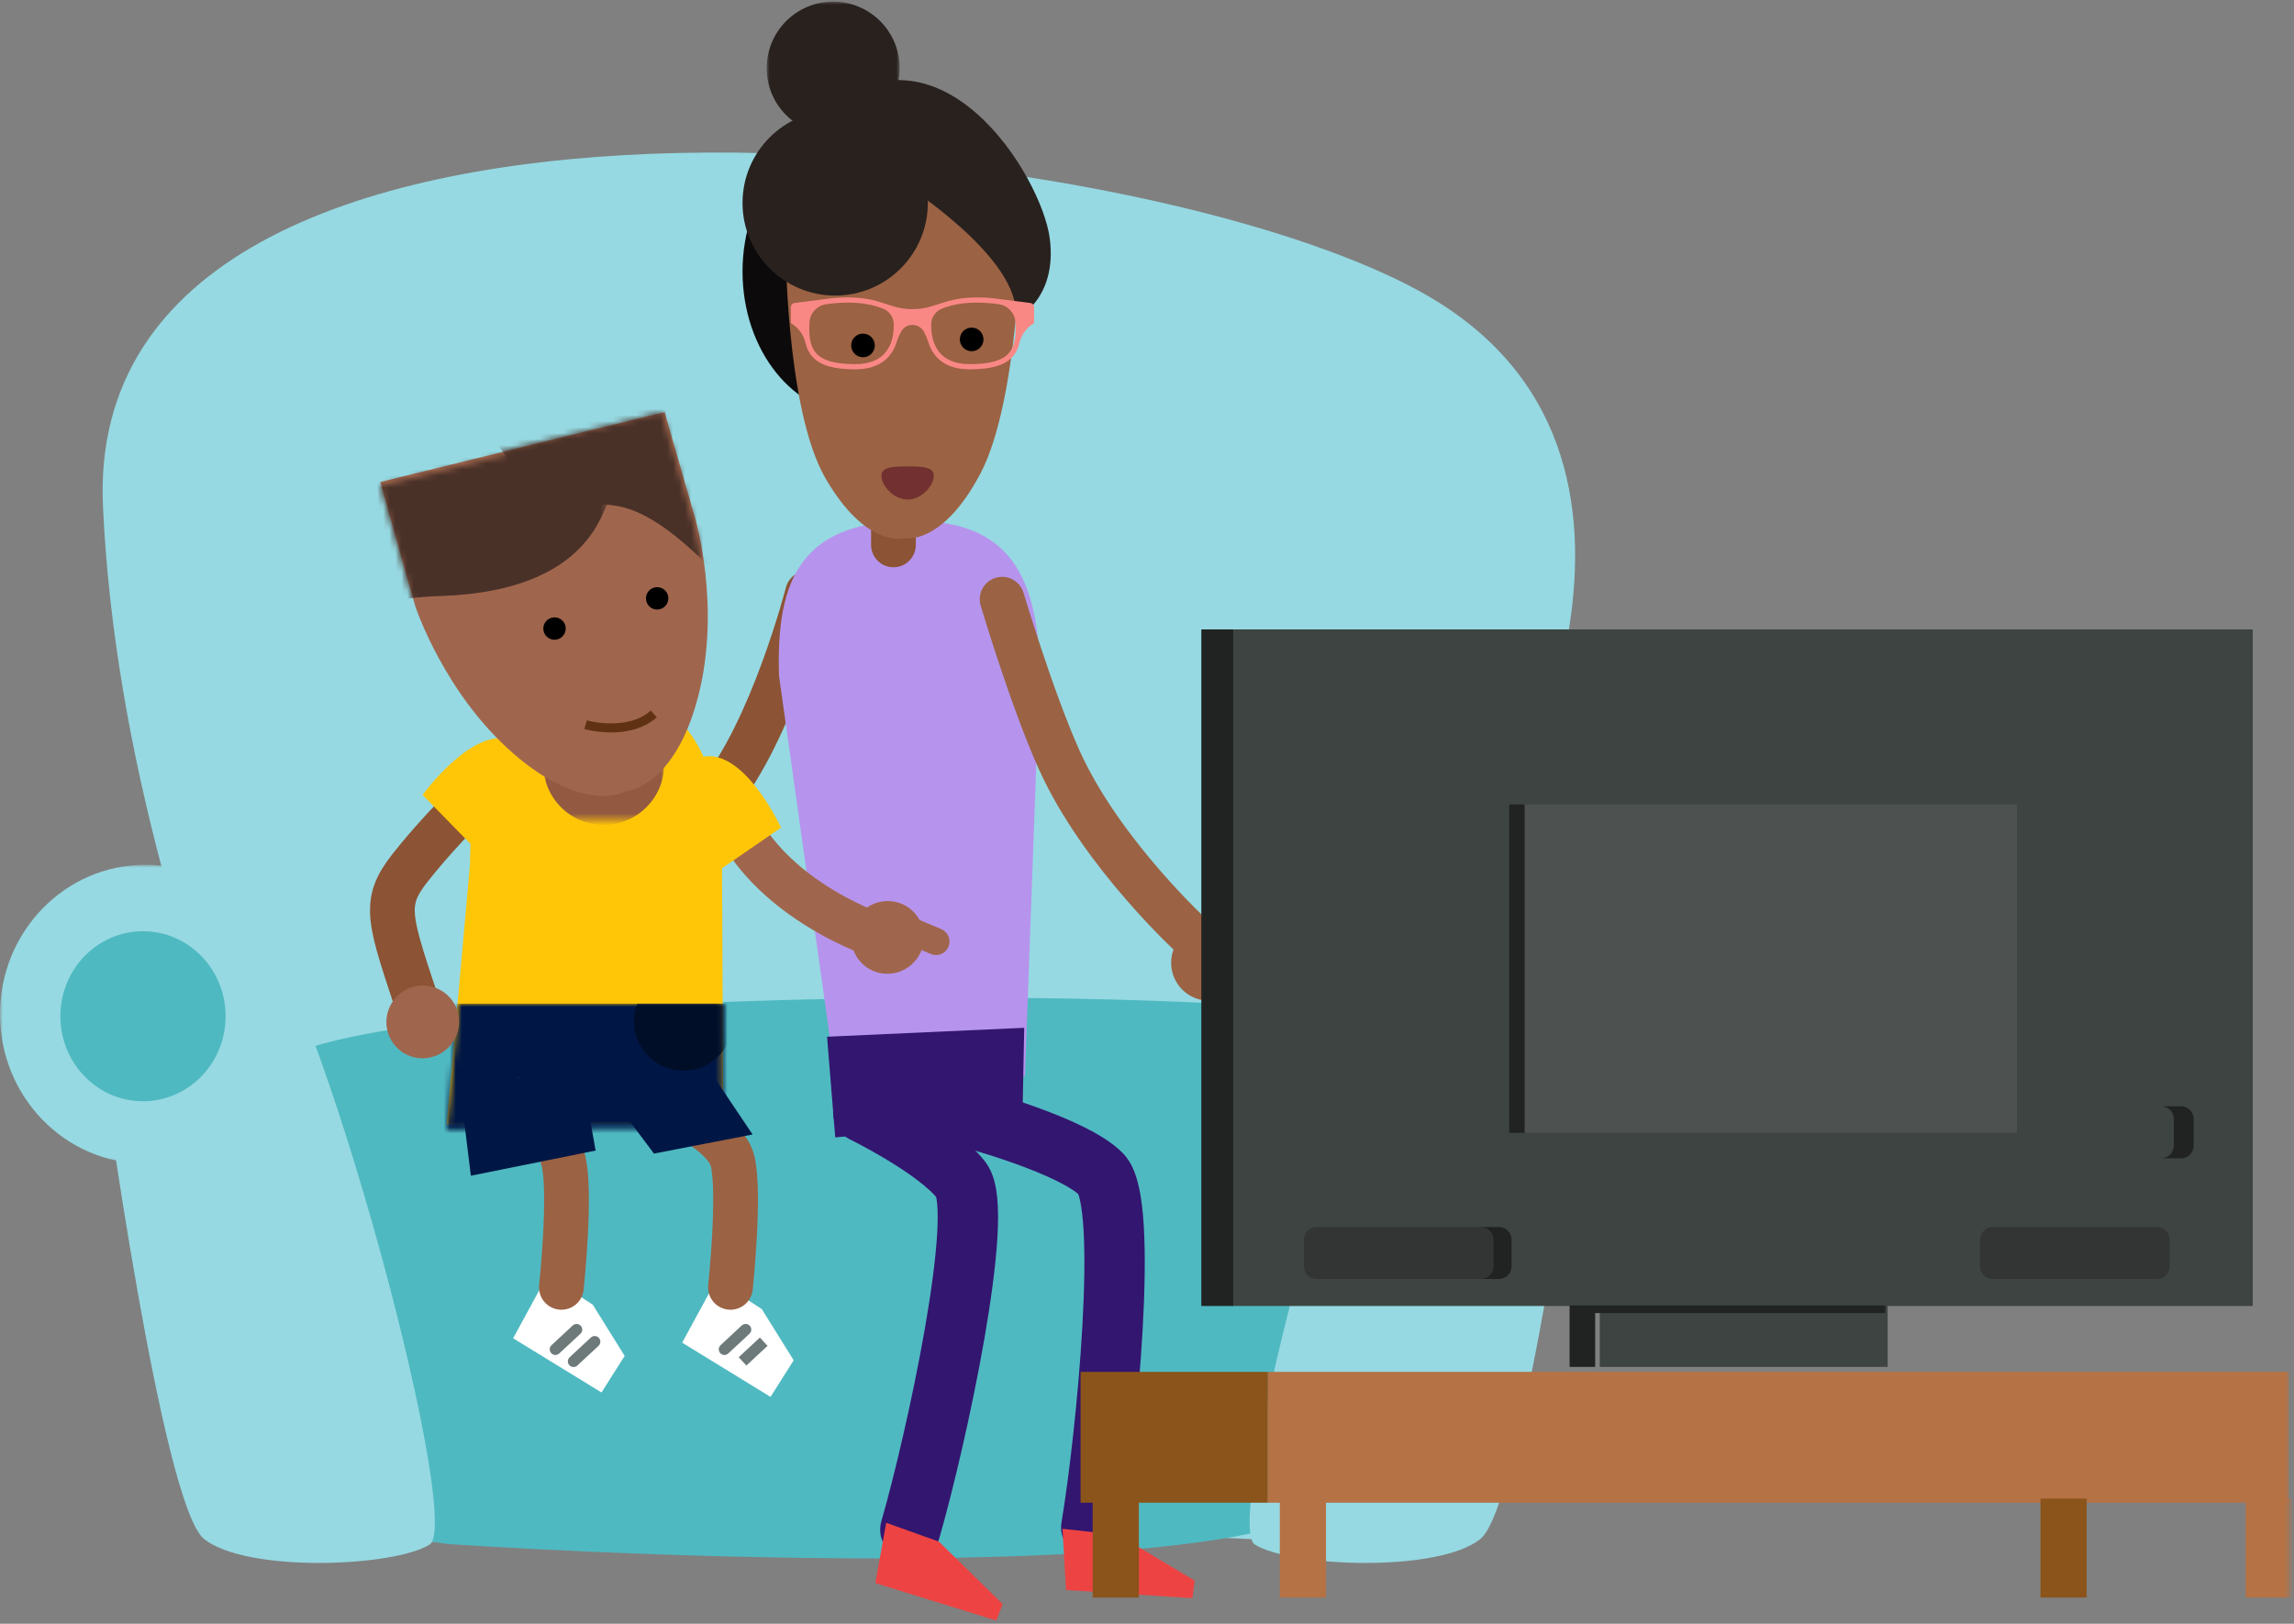 <?xml version="1.0" encoding="UTF-8"?>
<svg width="380px" height="269px" viewBox="0 0 380 269" version="1.1" xmlns="http://www.w3.org/2000/svg" xmlns:xlink="http://www.w3.org/1999/xlink">
    <rect x="0" y="0" width="380" height="269" fill="#808080" stroke="none"/>
    <!-- Generator: Sketch 45.2 (43514) - http://www.bohemiancoding.com/sketch -->
    <title>Page 1</title>
    <desc>Created with Sketch.</desc>
    <defs>
        <polygon id="path-1" points="0 49.484 0 1.42108547e-14 48.083 0 48.083 49.484 5.09493706e-16 49.484"></polygon>
        <polygon id="path-3" points="0 0 22.026 0 22.026 22.025 1.56319402e-13 22.025 1.56319402e-13 0"></polygon>
        <path d="M20.015,3.173 C17.062,1.145 13.293,0 8.549,0 C5.244,0 2.412,0.555 0,1.577 L0,21.557 L20.015,21.557 L20.015,3.173 L20.015,3.173 Z" id="path-5"></path>
        <path d="M34.377,26.771 C33.781,21.317 32.716,17.709 32.716,17.709 L27.619,0 L4.426,5.7 L3.729,5.872 L0,6.789 L4.26325641e-14,26.771 L34.377,26.771 Z" id="path-7"></path>
        <path d="M7.051,33.017 C6.198,31.04 5.798,29.82 5.798,29.82 L0,9.223 L23.204,3.52 L23.901,3.348 L37.523,0 L37.523,33.017 L7.051,33.017 L7.051,33.017 Z" id="path-9"></path>
        <polygon id="path-11" points="1.866 0 0 20.849 45.797 20.569 45.702 0 1.866 2.84217094e-14"></polygon>
        <polygon id="path-13" points="0 268.271 379.313 268.271 379.313 0 0 0"></polygon>
    </defs>
    <g id="Desktop-/-Mobile-/-Infographic-JV-Updates-v8" stroke="none" stroke-width="1" fill="none" fill-rule="evenodd">
        <g id="Desktop---B" transform="translate(-257, -4461)">
            <g id="05---Strengths-&amp;-Struggles" transform="translate(222, 3622)">
                <g id="Screentime" transform="translate(0, 839)">
                    <g id="Page-1" transform="translate(35, 0)">
                        <g id="Group-57" transform="translate(0, 0.271)">
                            <path d="M67.416,255.238 C67.416,255.238 209.83,252.261 215.781,255.763 C221.733,259.263 246.884,140.572 246.884,140.572 C246.884,140.572 284.229,77.084 237.081,49.074 C189.93,21.064 13.324,1.924 17.058,83.619 C20.794,165.314 69.226,243.857 67.416,255.238" id="Fill-1" fill="#96D9E2"></path>
                            <path d="M44.434,176.771 C57.739,162.416 218.158,162.666 230.413,169.667 C235.18,172.394 231.055,200.777 230.64,207.982 C229.991,219.296 225.2,233.941 223.274,245.064 C220.123,263.271 101.518,257.318 74.909,255.568 C58.111,254.462 46.297,234.871 43.416,216.742 C43.138,216.802 42.859,216.859 42.58,216.917 C42.483,209.31 40.514,181 44.434,176.771" id="Fill-3" fill="#4FB9C1"></path>
                            <path d="M17,176.725 C17,176.725 26.803,249.084 33.806,254.686 C40.807,260.288 65.083,259.354 71.151,255.62 C77.22,251.885 50.377,153.151 39.874,149.651 C29.371,146.149 18.867,145.448 17,176.725" id="Fill-5" fill="#96D9E2"></path>
                            <g id="Group-9" transform="translate(0, 143)">
                                <mask id="mask-2" fill="white">
                                    <use xlink:href="#path-1"></use>
                                </mask>
                                <g id="Clip-8"></g>
                                <path d="M0,24.742 C0,38.406 10.764,49.484 24.041,49.484 C37.319,49.484 48.083,38.406 48.083,24.742 C48.083,11.076 37.319,0 24.041,0 C10.764,0 0,11.076 0,24.742" id="Fill-7" fill="#96D9E2" mask="url(#mask-2)"></path>
                            </g>
                            <path d="M10,168.082 C10,175.863 16.129,182.168 23.686,182.168 C31.245,182.168 37.371,175.863 37.371,168.082 C37.371,160.307 31.245,154 23.686,154 C16.129,154 10,160.307 10,168.082" id="Fill-10" fill="#4FB9C1"></path>
                            <path d="M262.034,176.726 C262.034,176.726 252.231,249.083 245.227,254.685 C238.225,260.289 213.95,259.355 207.883,255.621 C201.813,251.886 228.655,153.152 239.159,149.65 C249.663,146.15 260.167,145.449 262.034,176.726" id="Fill-12" fill="#96D9E2"></path>
                            <path d="M279.083,167.742 C279.083,181.406 268.318,192.484 255.04,192.484 C241.764,192.484 231,181.406 231,167.742 C231,154.078 241.764,143 255.04,143 C268.318,143 279.083,154.078 279.083,167.742" id="Fill-14" fill="#96D9E2"></path>
                            <path d="M268.343,168.555 C268.343,176.041 262.445,182.11 255.169,182.11 C247.898,182.11 242,176.041 242,168.555 C242,161.071 247.898,155 255.169,155 C262.445,155 268.343,161.071 268.343,168.555" id="Fill-16" fill="#4FB9C1"></path>
                            <path d="M96,140.396 C96,140.396 111.062,141.164 118.787,131.841 C127.908,120.839 133.766,98 133.766,98" id="Stroke-18" stroke="#8C5334" stroke-width="7.409" stroke-linecap="round"></path>
                            <path d="M96.973,135.231 C94.217,133.176 90.31,133.754 88.245,136.52 C86.181,139.293 86.741,143.202 89.492,145.258 C92.245,147.313 96.154,146.737 98.221,143.965 C100.286,141.198 99.728,137.286 96.973,135.231" id="Fill-20" fill="#9B6243"></path>
                            <path d="M138.78,181.026 L129.04,111.659 C128.509,95.149 133.176,86.555 149.682,86.024 C166.188,85.493 171.714,93.762 172.246,110.27 L169.788,178.014 L138.78,181.026 Z" id="Fill-22" fill="#B694ED"></path>
                            <path d="M148,69 L148,90.002" id="Stroke-24" stroke="#8C5334" stroke-width="7.409" stroke-linecap="round"></path>
                            <path d="M161.08,44.709 C161.08,57.801 152.556,68.416 142.041,68.416 C131.526,68.416 123,57.801 123,44.709 C123,31.615 131.526,21 142.041,21 C152.556,21 161.08,31.615 161.08,44.709" id="Fill-26" fill="#0C0A0A"></path>
                            <path d="M149.586,88.914 C149.586,88.914 143.417,90.518 136.73,78.945 C130.04,67.375 130.106,39.139 130.106,39.139 L130,27 L149.198,27.664 L149.776,27.684 L168.966,28.351 L169.18,37.797 C169.18,37.797 168.741,66.043 162.462,78.062 C156.183,90.078 149.97,88.902 149.97,88.902 L149.586,88.914 Z" id="Fill-28" fill="#9B6243"></path>
                            <path d="M159.002,55.857 C158.949,56.935 159.781,57.855 160.854,57.914 C161.94,57.964 162.855,57.134 162.913,56.056 C162.963,54.978 162.133,54.058 161.056,54.002 C159.981,53.951 159.056,54.779 159.002,55.857" id="Fill-30" fill="#000000"></path>
                            <path d="M141.002,56.858 C140.949,57.938 141.781,58.854 142.856,58.913 C143.94,58.967 144.856,58.135 144.912,57.055 C144.965,55.975 144.133,55.053 143.051,55.003 C141.976,54.942 141.056,55.778 141.002,56.858" id="Fill-32" fill="#000000"></path>
                            <path d="M197.93,155.285 C197.93,155.285 182.536,141.332 175.461,125.625 C170.909,115.517 166,99 166,99" id="Stroke-34" stroke="#9B6243" stroke-width="7.409" stroke-linecap="round"></path>
                            <path d="M153.694,33.348 C153.694,41.823 146.823,48.696 138.347,48.696 C129.872,48.696 123,41.823 123,33.348 C123,24.873 129.872,18 138.347,18 C146.823,18 153.694,24.873 153.694,33.348" id="Fill-36" fill="#28211E"></path>
                            <g id="Group-40" transform="translate(127, 0)">
                                <mask id="mask-4" fill="white">
                                    <use xlink:href="#path-3"></use>
                                </mask>
                                <g id="Clip-39"></g>
                                <path d="M22.026,11.014 C22.026,17.094 17.095,22.026 11.013,22.026 C4.931,22.026 0,17.094 0,11.014 C0,4.932 4.931,0 11.013,0 C17.095,0 22.026,4.932 22.026,11.014" id="Fill-38" fill="#28211E" mask="url(#mask-4)"></path>
                            </g>
                            <path d="M149.325,29.932 C149.325,29.932 169.546,42.598 168.23,52.571 C168.23,52.571 175.237,49.411 173.883,39.164 C172.529,28.918 155.648,1.328 136,18.502 L149.325,29.932 Z" id="Fill-41" fill="#28211E"></path>
                            <path d="M134.09,53.135 C134.178,51.608 135.322,50.356 136.836,50.133 C137.868,49.983 139.114,49.862 140.444,49.862 C142.706,49.862 144.675,50.205 146.322,50.887 C147.332,51.303 148.006,52.272 148.041,53.365 C148.084,54.651 147.887,56.34 146.988,57.688 C145.943,59.256 144.149,60.053 141.657,60.053 C138.334,60.053 136.276,59.471 135.18,58.217 C134.203,57.102 133.959,55.41 134.09,53.135 M154.26,53.365 C154.297,52.274 154.97,51.303 155.98,50.887 C157.627,50.205 159.597,49.862 161.858,49.862 C163.188,49.862 164.434,49.983 165.466,50.135 C166.98,50.356 168.123,51.608 168.212,53.135 C168.344,55.41 168.1,57.102 167.123,58.219 C166.027,59.471 163.969,60.053 160.646,60.053 C158.154,60.053 156.36,59.258 155.313,57.688 C154.415,56.34 154.217,54.651 154.26,53.365 M131,50.641 L131,53.25 L131.001,53.25 C132.229,53.973 133.11,55.164 133.436,56.553 C133.641,57.426 133.991,58.168 134.532,58.783 C135.803,60.239 138.067,60.914 141.657,60.914 C144.454,60.914 146.488,59.989 147.705,58.164 C148.057,57.639 148.312,57.071 148.496,56.492 C148.679,55.912 148.922,55.328 149.207,54.789 L149.256,54.694 C149.628,53.992 150.357,53.551 151.152,53.551 L151.152,53.553 C151.945,53.553 152.675,53.992 153.046,54.694 L153.096,54.789 C153.38,55.328 153.623,55.912 153.807,56.492 C153.99,57.071 154.246,57.639 154.597,58.164 C155.813,59.99 157.849,60.914 160.646,60.914 C164.236,60.914 166.5,60.239 167.77,58.785 C168.311,58.168 168.661,57.426 168.867,56.553 C169.194,55.164 170.073,53.973 171.302,53.25 L171.302,50.641 C171.302,50.276 171.028,49.965 170.665,49.92 L165.352,49.246 C164.337,49.108 163.141,49 161.858,49 C160.093,49 158.491,49.203 157.065,49.606 L157.069,49.602 L157.039,49.612 C156.791,49.682 156.549,49.76 156.312,49.842 L154.39,50.447 C153.342,50.78 152.25,50.947 151.152,50.947 C150.053,50.947 148.96,50.778 147.912,50.447 L145.991,49.842 C145.753,49.76 145.512,49.682 145.264,49.612 L145.234,49.602 L145.238,49.606 C143.812,49.203 142.21,49 140.444,49 C139.161,49 137.965,49.108 136.95,49.246 L131.637,49.92 C131.274,49.965 131,50.276 131,50.641" id="Fill-43" fill="#F98885"></path>
                            <path d="M151.077,150.552 C153.539,152.777 153.717,156.587 151.477,159.06 C149.237,161.532 145.425,161.732 142.969,159.503 C140.507,157.275 140.331,153.466 142.569,150.993 C144.806,148.521 148.615,148.32 151.077,150.552" id="Fill-45" fill="#A0664D"></path>
                            <path d="M146.631,155.23 C146.631,155.23 124.747,148.577 120,131" id="Stroke-47" stroke="#A0664D" stroke-width="7.409" stroke-linecap="round"></path>
                            <path d="M119.797,185.723 L119.6,142.879 C119.6,126.928 114.677,114 98.731,114 C82.782,114 77.859,126.928 77.859,142.879 L74,186.002 L119.797,185.723 Z" id="Fill-49" fill="#FFC608"></path>
                            <path d="M83.678,127 C83.678,127 74.823,134.744 67.928,143.5 C63.241,149.453 64.44,151.965 69.678,167.75" id="Stroke-51" stroke="#8C5334" stroke-width="7.409" stroke-linecap="round"></path>
                            <path d="M70,131.417 C70,131.417 78.5,119.667 85,122.417 C91.5,125.167 87.75,135.417 87.75,135.417 L80.5,142.167 L70,131.417 Z" id="Fill-53" fill="#FFC608"></path>
                            <path d="M129.373,136.837 C129.373,136.837 123.3,123.667 116.392,125.111 C109.483,126.556 111.185,137.337 111.185,137.337 L116.996,145.358 L129.373,136.837 Z" id="Fill-55" fill="#FFC608"></path>
                        </g>
                        <g id="Group-60" transform="translate(90, 114.271)">
                            <mask id="mask-6" fill="white">
                                <use xlink:href="#path-5"></use>
                            </mask>
                            <g id="Clip-59"></g>
                            <path d="M0,12.381 C0,17.908 4.481,22.387 10.008,22.387 C15.533,22.387 20.015,17.908 20.015,12.381 L20.015,-3.992 C20.015,-9.519 15.533,-14 10.008,-14 C4.481,-14 0,-9.519 0,-3.992 L0,12.381 Z" id="Fill-58" fill="#935A41" mask="url(#mask-6)"></path>
                        </g>
                        <g id="Group-67" transform="translate(63, 68.271)">
                            <path d="M40.567,62.892 C40.567,62.892 33.67,66.653 22.102,56.62 C10.529,46.589 5.797,32.172 5.797,32.172 L0,11.576 L23.204,5.872 L23.901,5.701 L47.093,0 L52.191,17.709 C52.191,17.709 56.483,32.258 52.655,47.095 C48.827,61.926 41.021,62.752 41.021,62.752 L40.567,62.892 Z" id="Fill-61" fill="#A0664D"></path>
                            <path d="M44.048,31.273 C44.277,32.273 45.275,32.897 46.271,32.668 C47.272,32.437 47.894,31.438 47.668,30.44 C47.437,29.441 46.439,28.818 45.439,29.048 C44.441,29.275 43.816,30.275 44.048,31.273" id="Fill-63" fill="#000000"></path>
                            <path d="M27.047,36.276 C27.276,37.274 28.276,37.896 29.272,37.67 C30.273,37.437 30.896,36.439 30.667,35.438 C30.439,34.44 29.44,33.819 28.438,34.047 C27.439,34.274 26.818,35.273 27.047,36.276" id="Fill-65" fill="#000000"></path>
                        </g>
                        <g id="Group-74" transform="translate(63, 68.271)">
                            <g id="Group-70" transform="translate(19, 0)">
                                <mask id="mask-8" fill="white">
                                    <use xlink:href="#path-7"></use>
                                </mask>
                                <g id="Clip-69"></g>
                                <path d="M37.622,26.811 C36.185,27.17 30.72,19.67 23.44,16.522 C16.16,13.375 8.498,17.273 8.498,17.273 L0,4.651 C0,4.651 31.823,-4.061 31.735,-2.892 C31.643,-1.723 37.622,26.811 37.622,26.811" id="Fill-68" fill="#493128" mask="url(#mask-8)"></path>
                            </g>
                            <g id="Group-73" transform="translate(0, 3)">
                                <mask id="mask-10" fill="white">
                                    <use xlink:href="#path-9"></use>
                                </mask>
                                <g id="Clip-72"></g>
                                <path d="M37.777,12.179 C36.696,12.449 35.255,26.562 10.265,27.454 C-7.241,28.077 -0.091,32.79 -0.091,32.79 L-4,6.415 L30.07,-4 L37.777,12.179 Z" id="Fill-71" fill="#493128" mask="url(#mask-10)"></path>
                            </g>
                        </g>
                        <polygon id="Fill-75" fill="#FFFFFF" points="126.193 216.873 131.474 225.353 127.638 231.414 113 222.434 118.678 212"></polygon>
                        <g id="Group-80" transform="translate(74, 166.271)">
                            <mask id="mask-12" fill="white">
                                <use xlink:href="#path-11"></use>
                            </mask>
                            <g id="Clip-78"></g>
                            <polygon id="Fill-77" fill="#001746" mask="url(#mask-12)" points="-5 25.016 51.707 25.016 51.707 0 -5 0"></polygon>
                            <path d="M47.399,2.918 C47.399,7.447 43.729,11.117 39.2,11.117 C34.672,11.117 31,7.447 31,2.918 C31,1.889 31.198,0.908 31.545,0 L46.855,0 C47.203,0.908 47.399,1.889 47.399,2.918" id="Fill-79" fill="#000E28" mask="url(#mask-12)"></path>
                        </g>
                        <g id="Group-135" transform="translate(0, 0.271)">
                            <path d="M126.511,222 L123,225.262 L126.511,222 Z" id="Stroke-81" stroke="#6D7A79" stroke-width="1.874" stroke-linecap="round"></path>
                            <path d="M123.512,220 L120,223.262" id="Stroke-83" stroke="#6D7A79" stroke-width="1.874" stroke-linecap="round"></path>
                            <polygon id="Fill-85" fill="#FFFFFF" points="98.193 215.873 103.474 224.353 99.638 230.414 85 221.434 90.678 211"></polygon>
                            <path d="M98.511,222 L95,225.262" id="Stroke-87" stroke="#6D7A79" stroke-width="1.874" stroke-linecap="round"></path>
                            <path d="M95.512,220 L92,223.262" id="Stroke-89" stroke="#6D7A79" stroke-width="1.874" stroke-linecap="round"></path>
                            <path d="M86,182 C86,182 91.994,186.666 93.327,192 C94.66,197.334 92.994,213 92.994,213" id="Stroke-91" stroke="#9B6243" stroke-width="7.409" stroke-linecap="round"></path>
                            <path d="M108,182 C108,182 120,186.666 121.333,192 C122.666,197.334 121,213 121,213" id="Stroke-93" stroke="#9B6243" stroke-width="7.409" stroke-linecap="round"></path>
                            <polygon id="Fill-95" fill="#001746" points="76 178.333 77.999 194.506 98.666 190.338 97.499 183.838 102.832 183.506 108.332 190.838 124.668 187.672 118.168 178"></polygon>
                            <path d="M203.458,151.686 C204.547,152.672 204.626,154.358 203.635,155.452 C202.645,156.545 200.958,156.631 199.871,155.647 C198.782,154.661 198.704,152.977 199.694,151.881 C200.684,150.788 202.369,150.7 203.458,151.686" id="Fill-97" fill="#A0664D"></path>
                            <path d="M74.077,164.552 C76.539,166.777 76.717,170.587 74.477,173.06 C72.237,175.532 68.425,175.732 65.969,173.503 C63.507,171.275 63.331,167.466 65.569,164.993 C67.806,162.521 71.615,162.32 74.077,164.552" id="Fill-99" fill="#A0664D"></path>
                            <path d="M198.46,153.257 C201.754,152.278 205.225,154.179 206.196,157.491 C207.179,160.806 205.298,164.282 201.999,165.253 C198.704,166.226 195.239,164.327 194.259,161.011 C193.28,157.7 195.159,154.226 198.46,153.257" id="Fill-101" fill="#9B6243"></path>
                            <path d="M154.688,78.57 C154.688,80.084 152.744,82.482 150.343,82.482 C147.944,82.482 146,80.084 146,78.57 C146,77.056 147.944,77 150.343,77 C152.744,77 154.688,77.056 154.688,78.57" id="Fill-103" fill="#723030"></path>
                            <polygon id="Fill-105" fill="#331670" points="137 171.477 169.661 170 169.366 185.144 138.358 188.156"></polygon>
                            <path d="M161,185 C161,185 177.739,189.498 182.417,194.255 C187.096,199.011 183.28,237.729 180.771,252.762" id="Stroke-107" stroke="#331670" stroke-width="10" stroke-linecap="round"></path>
                            <polygon id="Fill-109" fill="#EE4343" points="185.227 254.001 197.898 261.586 197.52 264.492 176.583 263.136 176 253"></polygon>
                            <path d="M143,184 C143,184 155.127,189.944 159.222,195.211 C163.317,200.478 155.037,238.491 150.801,253.132" id="Stroke-111" stroke="#331670" stroke-width="10" stroke-linecap="round"></path>
                            <polygon id="Fill-113" fill="#EE4343" points="155.538 255.127 166.087 265.461 165.041 268.199 145 261.991 146.8 252"></polygon>
                            <mask id="mask-14" fill="white">
                                <use xlink:href="#path-13"></use>
                            </mask>
                            <g id="Clip-116"></g>
                            <polygon id="Fill-115" fill="#3D4441" mask="url(#mask-14)" points="204 216.084 373.163 216.084 373.163 104 204 104"></polygon>
                            <polygon id="Fill-117" fill="#4D514F" mask="url(#mask-14)" points="252 187.404 334.108 187.404 334.108 133 252 133"></polygon>
                            <polygon id="Fill-118" fill="#202321" mask="url(#mask-14)" points="199 216.084 204.274 216.084 204.274 104 199 104"></polygon>
                            <polygon id="Fill-119" fill="#202321" mask="url(#mask-14)" points="250 187.404 252.56 187.404 252.56 133 250 133"></polygon>
                            <polygon id="Fill-120" fill="#3D4441" mask="url(#mask-14)" points="265 226.176 312.687 226.176 312.687 216 265 216"></polygon>
                            <polygon id="Fill-121" fill="#202321" mask="url(#mask-14)" points="260 226.176 264.239 226.176 264.239 216 260 216"></polygon>
                            <polygon id="Fill-122" fill="#202321" mask="url(#mask-14)" points="264 217.259 312.299 217.259 312.299 216 264 216"></polygon>
                            <path d="M361.286,183 L358,183 C359.157,183 360.096,183.938 360.096,185.096 L360.096,189.517 C360.096,190.675 359.157,191.613 358,191.613 L361.286,191.613 C362.444,191.613 363.383,190.675 363.383,189.517 L363.383,185.096 C363.383,183.938 362.444,183 361.286,183" id="Fill-123" fill="#202321" mask="url(#mask-14)"></path>
                            <path d="M359.395,209.517 L359.395,205.096 C359.395,203.939 358.456,203 357.299,203 L330.096,203 C328.937,203 328,203.939 328,205.096 L328,209.517 C328,210.675 328.937,211.614 330.096,211.614 L357.299,211.614 C358.456,211.614 359.395,210.675 359.395,209.517" id="Fill-124" fill="#323533" mask="url(#mask-14)"></path>
                            <path d="M248.287,203 L245,203 C246.158,203 247.097,203.938 247.097,205.096 L247.097,209.517 C247.097,210.675 246.158,211.613 245,211.613 L248.287,211.613 C249.445,211.613 250.384,210.675 250.384,209.517 L250.384,205.096 C250.384,203.938 249.445,203 248.287,203" id="Fill-125" fill="#202321" mask="url(#mask-14)"></path>
                            <path d="M247.396,209.517 L247.396,205.096 C247.396,203.939 246.457,203 245.299,203 L218.097,203 C216.939,203 216,203.939 216,205.096 L216,209.517 C216,210.675 216.939,211.614 218.097,211.614 L245.299,211.614 C246.457,211.614 247.396,210.675 247.396,209.517" id="Fill-126" fill="#323533" mask="url(#mask-14)"></path>
                            <polygon id="Fill-127" fill="#B57245" mask="url(#mask-14)" points="210 248.676 379.161 248.676 379.161 227 210 227"></polygon>
                            <polygon id="Fill-128" fill="#8B541B" mask="url(#mask-14)" points="179 248.676 210.017 248.676 210.017 227 179 227"></polygon>
                            <polygon id="Fill-129" fill="#8B541B" mask="url(#mask-14)" points="181 264.389 188.65 264.389 188.65 248 181 248"></polygon>
                            <polygon id="Fill-130" fill="#B57245" mask="url(#mask-14)" points="212 264.389 219.65 264.389 219.65 248 212 248"></polygon>
                            <polygon id="Fill-130" fill="#B57245" mask="url(#mask-14)" points="372 264.389 379.65 264.389 379.65 248 372 248"></polygon>
                            <polygon id="Fill-131" fill="#8B541B" mask="url(#mask-14)" points="338 264.389 345.652 264.389 345.652 248 338 248"></polygon>
                            <path d="M151,154 L155.05,155.712" id="Stroke-133" stroke="#A0664D" stroke-width="4.473" stroke-linecap="round" mask="url(#mask-14)"></path>
                            <path d="M97,119.792 C97,119.792 104.067,121.795 108.3,118" id="Stroke-134" stroke="#603213" stroke-width="1.5" mask="url(#mask-14)"></path>
                        </g>
                    </g>
                </g>
            </g>
        </g>
    </g>
</svg>